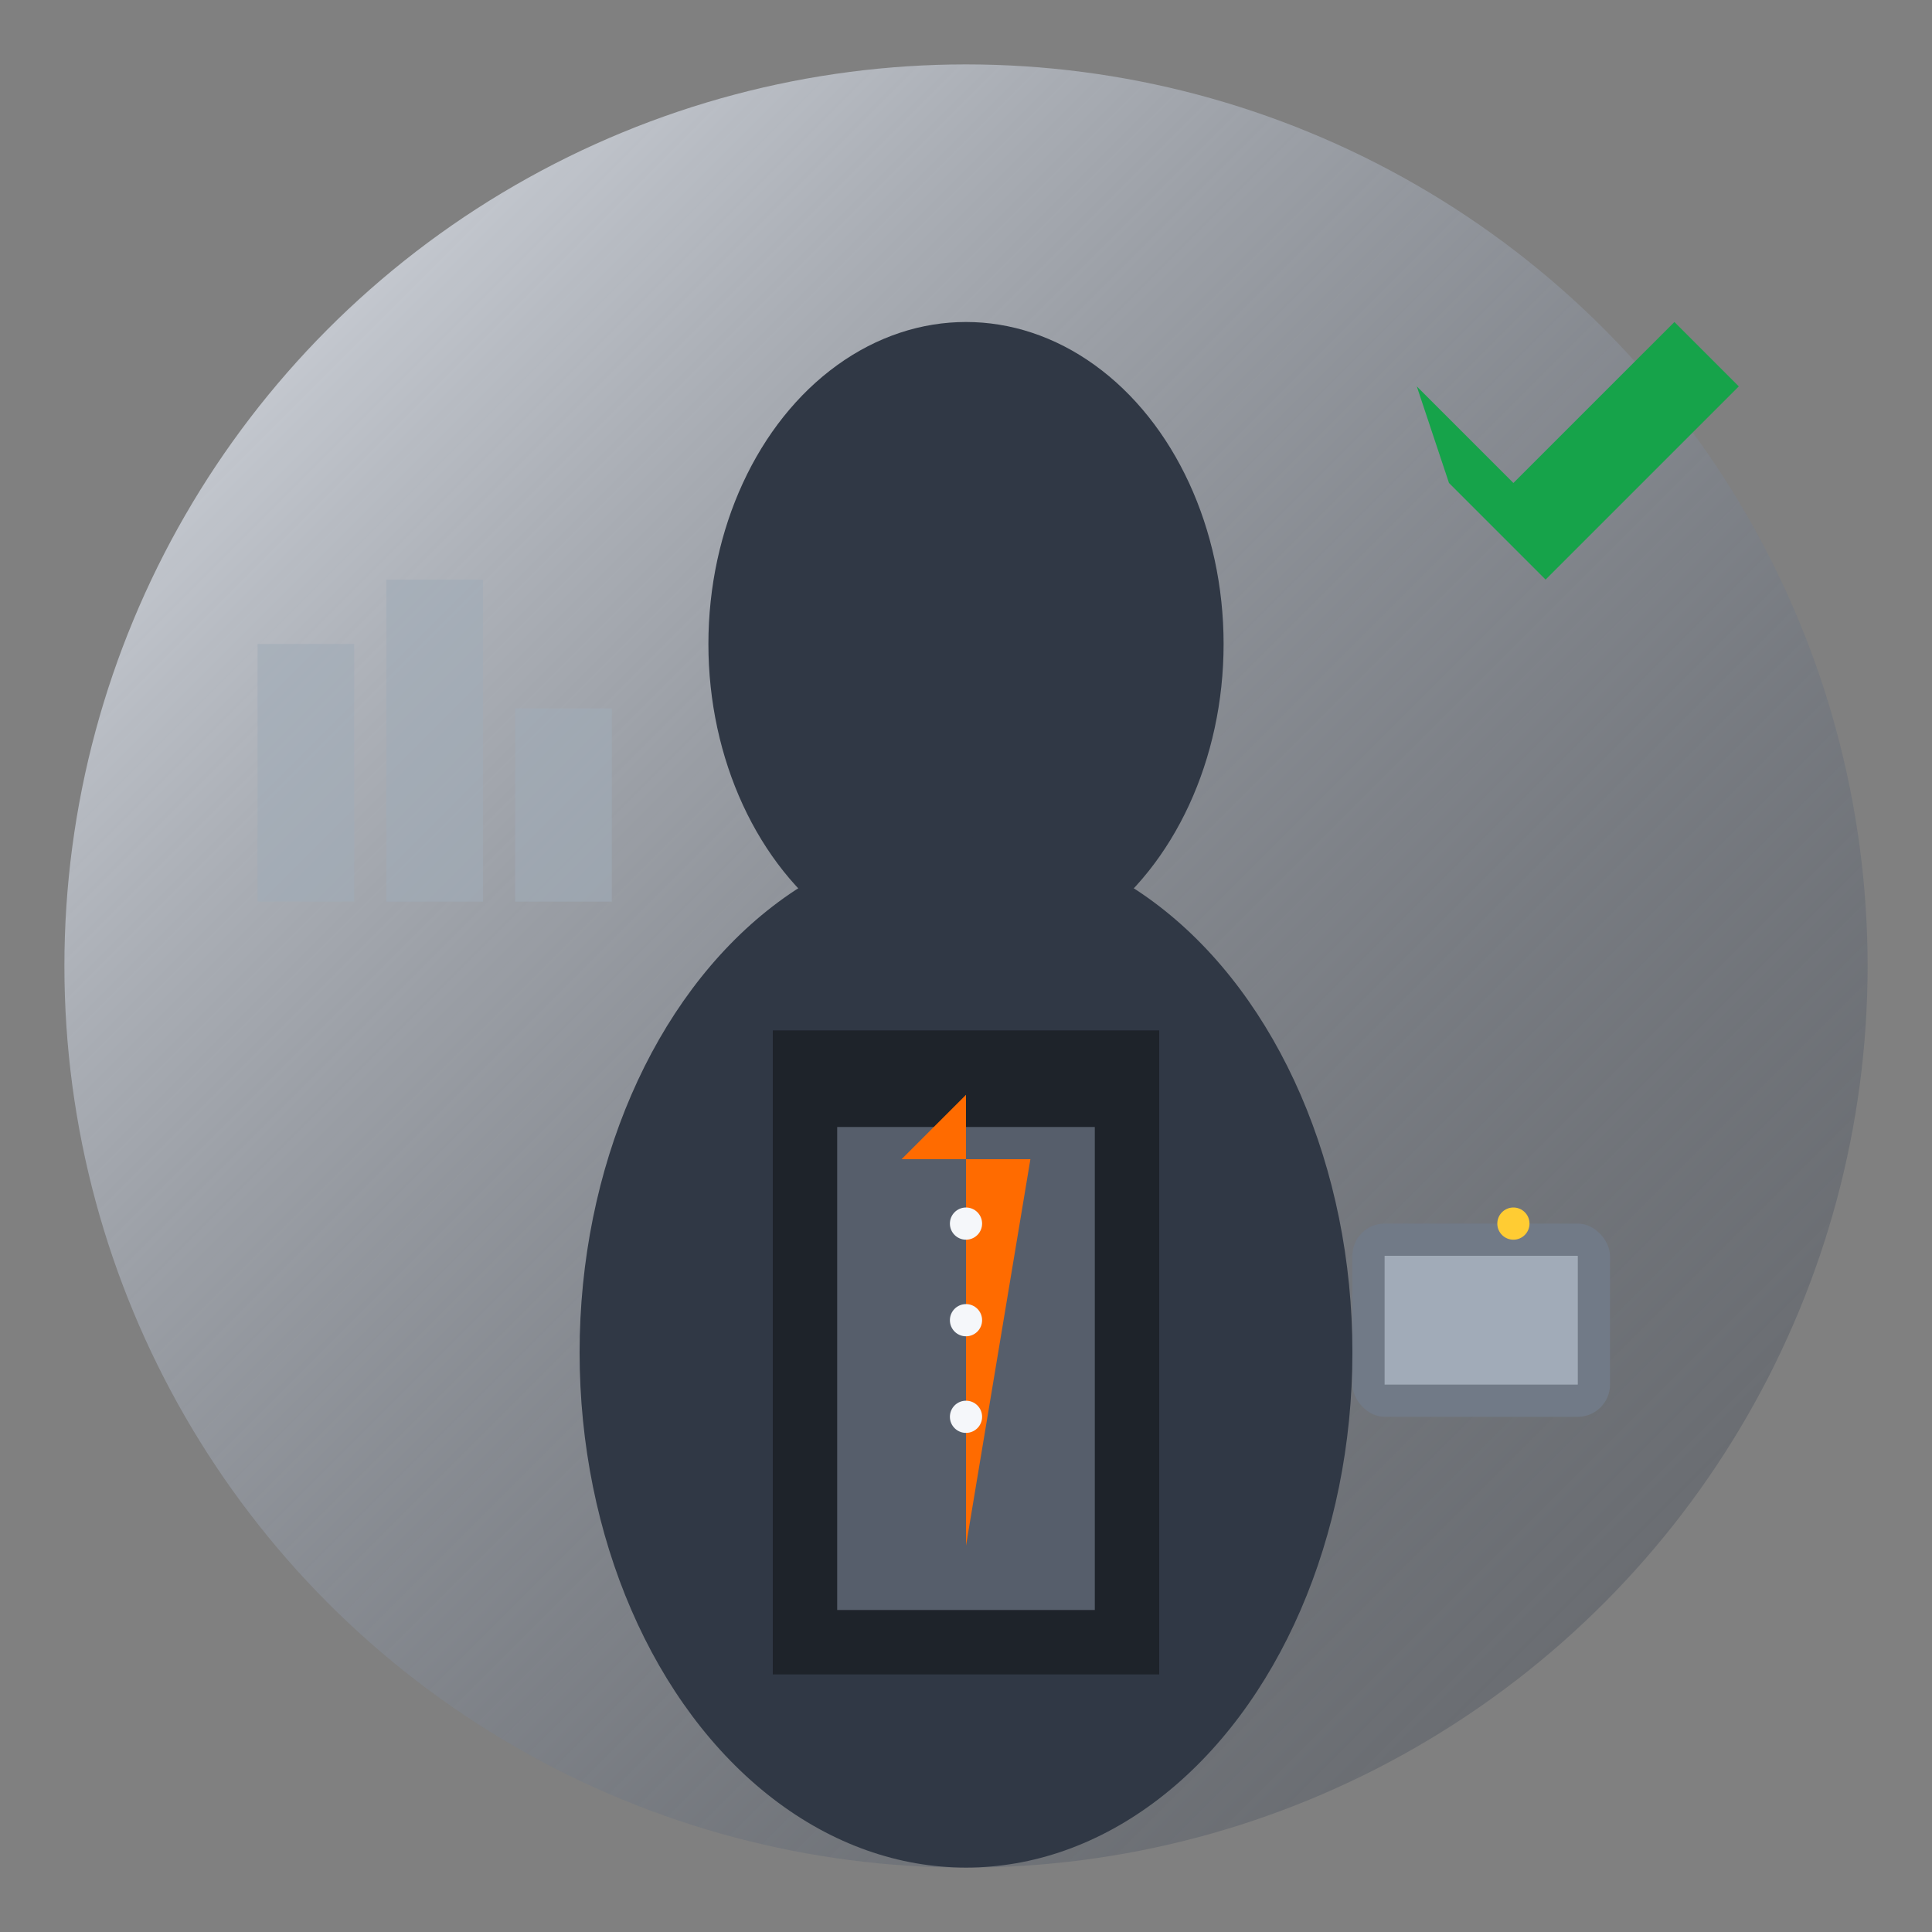 <svg width="60" height="60" viewBox="0 0 60 60" fill="none" xmlns="http://www.w3.org/2000/svg">
  <rect x="0" y="0" width="60" height="60" fill="#808080" stroke="none"/>
  <defs>
    <linearGradient id="avatar2Gradient" x1="0%" y1="0%" x2="100%" y2="100%">
      <stop offset="0%" style="stop-color:#E5E9F0;stop-opacity:1" />
      <stop offset="100%" style="stop-color:#303845;stop-opacity:0.3" />
    </linearGradient>
  </defs>
  
  <!-- Background circle -->
  <circle cx="30" cy="30" r="28" fill="url(#avatar2Gradient)"/>
  
  <!-- Business person silhouette -->
  <ellipse cx="30" cy="20" rx="8" ry="10" fill="#303845"/>
  <ellipse cx="30" cy="42" rx="12" ry="16" fill="#303845"/>
  
  <!-- Business suit -->
  <rect x="24" y="32" width="12" height="20" fill="#1E232A"/>
  <rect x="26" y="35" width="8" height="15" fill="#565E6B"/>
  
  <!-- Tie -->
  <polygon points="30,34 28,36 32,36 30,48 30,34" fill="#FF6B00"/>
  
  <!-- Shirt buttons -->
  <circle cx="30" cy="38" r="0.5" fill="#F5F7FA"/>
  <circle cx="30" cy="41" r="0.5" fill="#F5F7FA"/>
  <circle cx="30" cy="44" r="0.5" fill="#F5F7FA"/>
  
  <!-- Briefcase -->
  <rect x="42" y="38" width="8" height="6" rx="1" fill="#717A87"/>
  <rect x="43" y="39" width="6" height="4" fill="#A1ABB8"/>
  <circle cx="47" cy="38" r="0.5" fill="#FFCC33"/>
  
  <!-- Corporate building silhouette -->
  <rect x="8" y="20" width="3" height="8" fill="#A1ABB8" opacity="0.6"/>
  <rect x="12" y="18" width="3" height="10" fill="#A1ABB8" opacity="0.6"/>
  <rect x="16" y="22" width="3" height="6" fill="#A1ABB8" opacity="0.6"/>
  
  <!-- Success indicator -->
  <polygon points="45,15 48,18 54,12 52,10 47,15 44,12" fill="#16A34A"/>
</svg>
